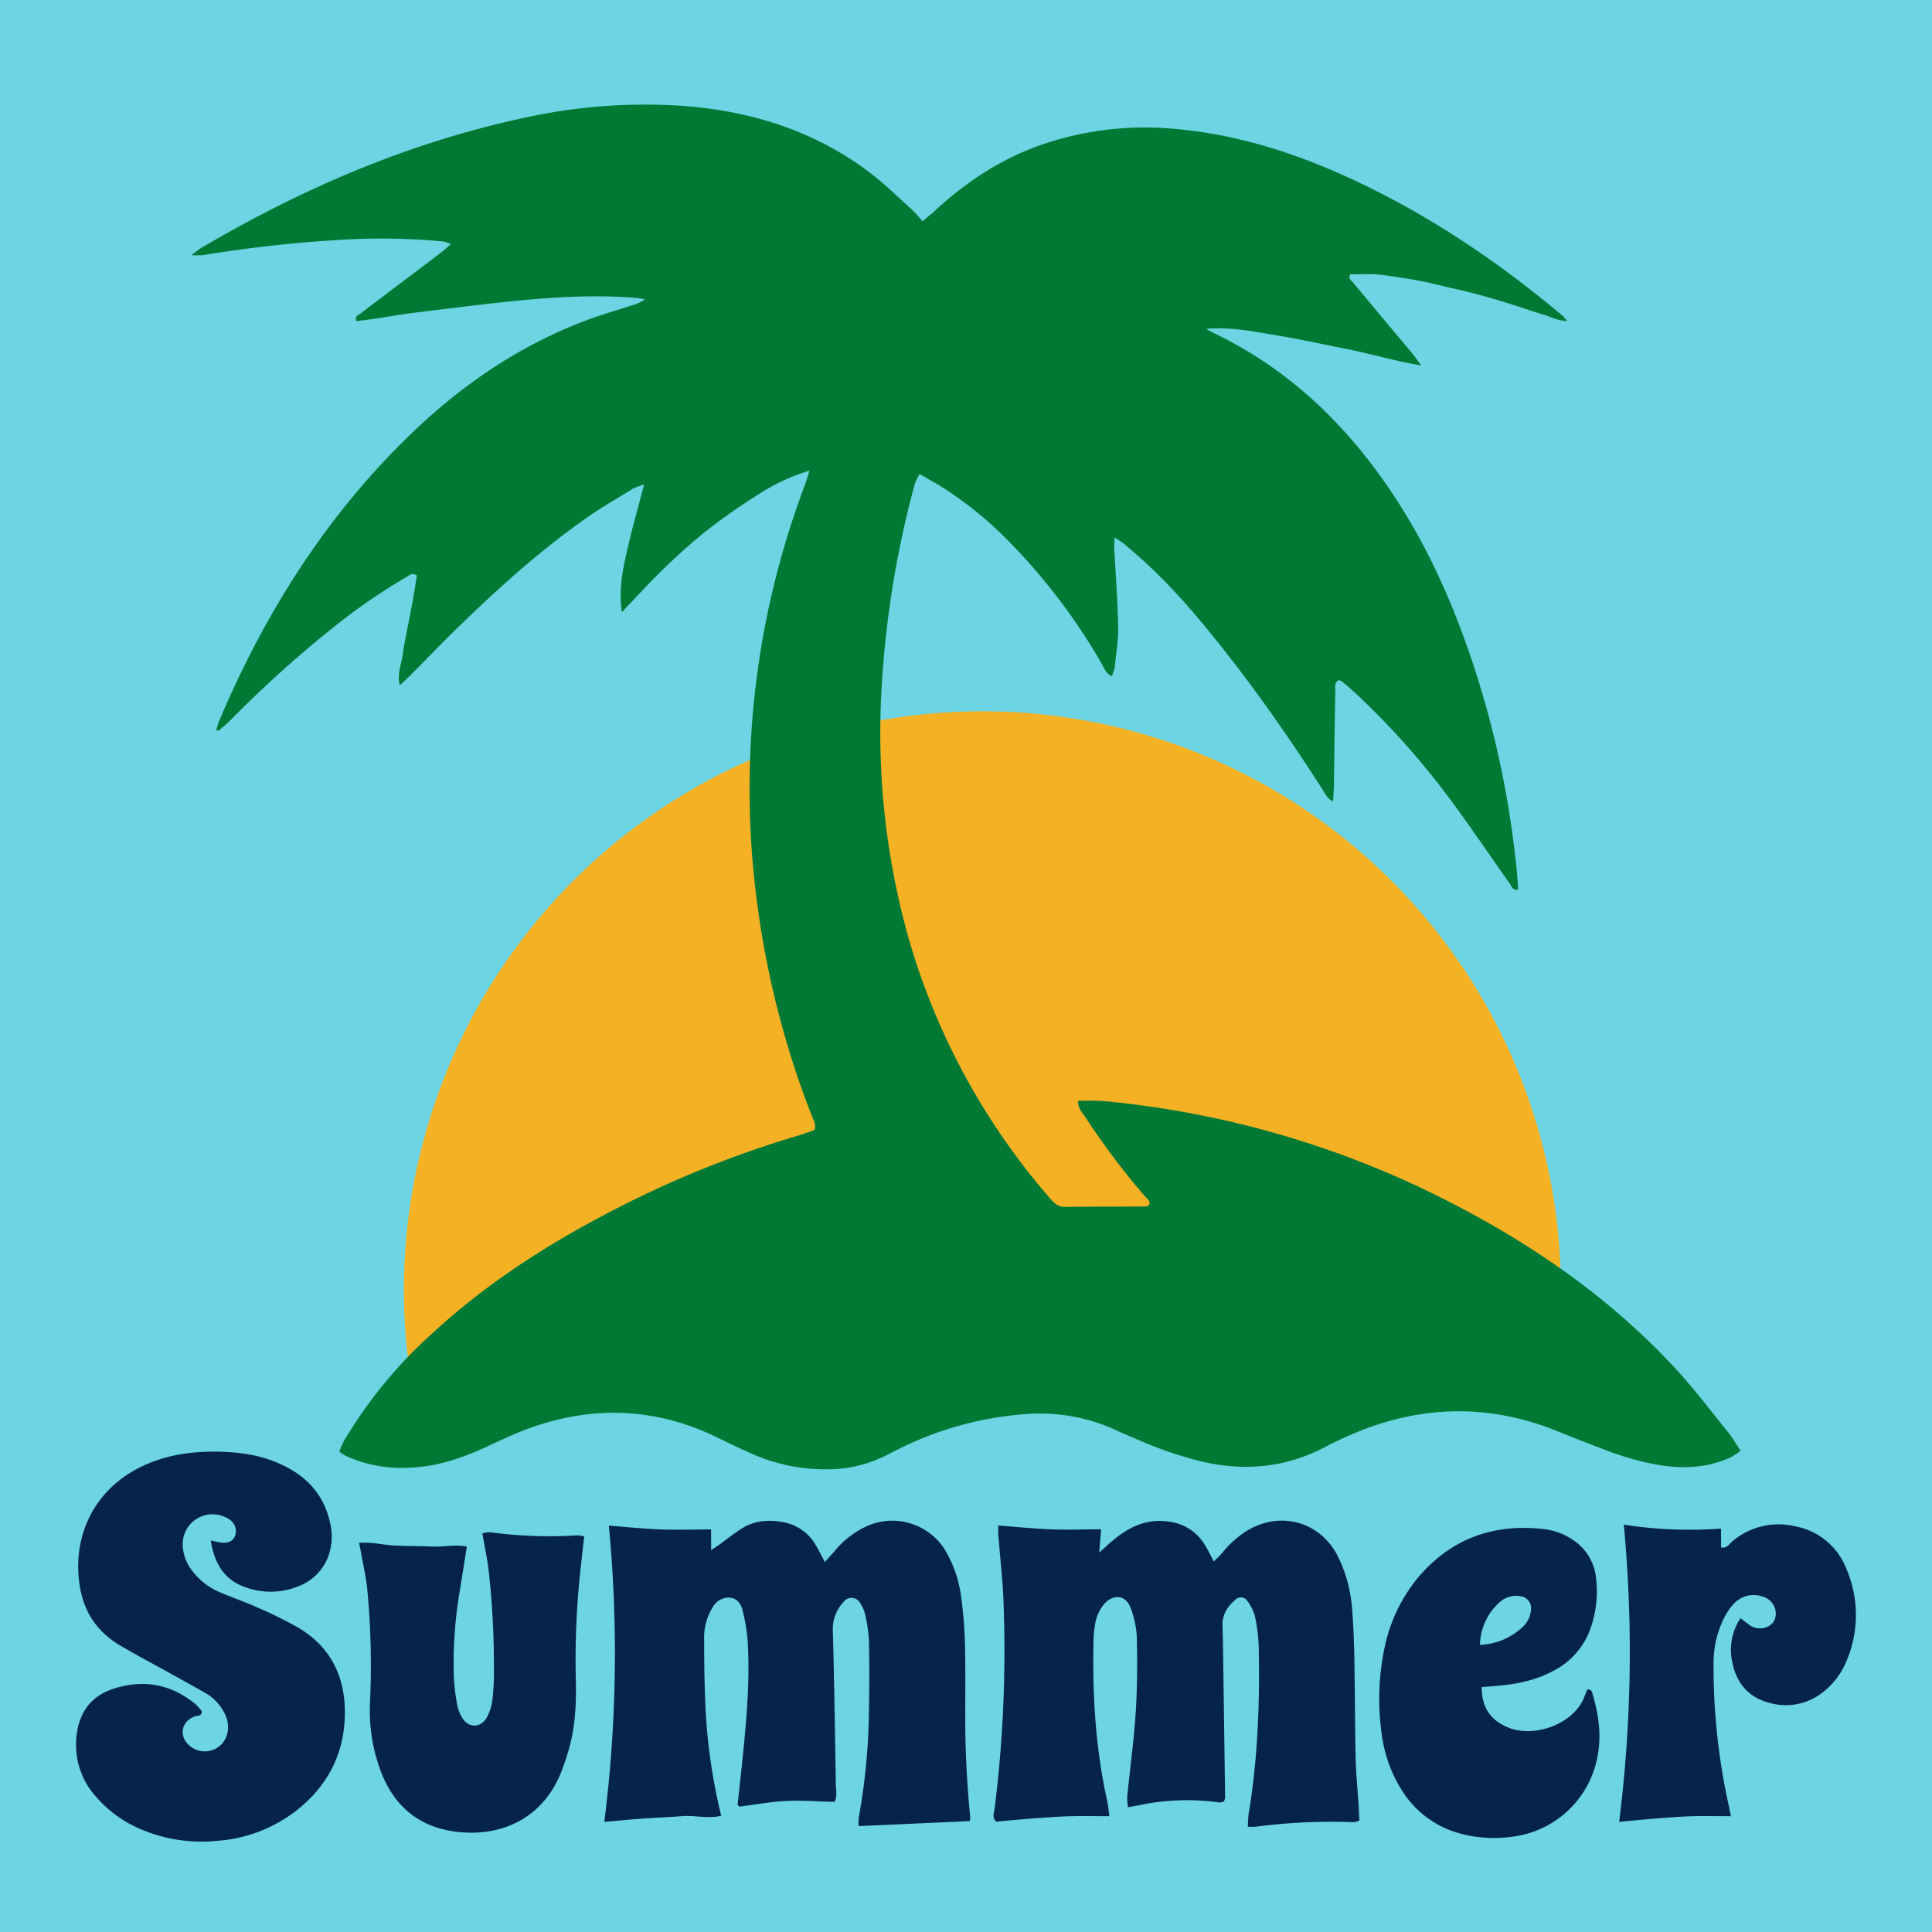 <svg xmlns="http://www.w3.org/2000/svg" viewBox="0 0 560.31 560.31"><defs><style>.cls-1{fill:#6cd4e2;}.cls-2{fill:#f5b124;}.cls-3{fill:#007935;}.cls-4{fill:#05234b;}</style></defs><g id="Summer"><rect class="cls-1" width="560.3" height="560.31"/><path class="cls-2" d="M299.64,362.44c57.72,0,110.64,11.64,151.91,31a169.84,169.84,0,0,0,1.13-19.52,167.77,167.77,0,1,0-332,34.42C164.4,380.19,228.36,362.44,299.64,362.44Z"/><path class="cls-3" d="M312.63,319.29a62.91,62.91,0,0,1,10.84.38A275.37,275.37,0,0,1,424,350.47c23.27,12.3,44.48,27.44,62.35,46.91,5.25,5.73,9.95,12,14.84,18,1.29,1.6,2.32,3.42,3.62,5.35a21.06,21.06,0,0,1-2.67,1.81c-6.84,3.22-14,3.51-21.33,2.29a84.78,84.78,0,0,1-16.42-4.77c-4-1.54-8.07-3.09-12.07-4.74-21.81-9-43.21-7.71-64.27,2.47-1.09.53-2.19,1-3.26,1.61-11.85,6.39-24.28,7.46-37.23,4.23A113.63,113.63,0,0,1,330,417.52c-2.38-1-4.77-2-7.13-3.12A53.12,53.12,0,0,0,297,410.14a98.3,98.3,0,0,0-36.74,10.29c-1.39.69-2.77,1.42-4.17,2.09a37.79,37.79,0,0,1-15.51,3.6,53,53,0,0,1-23.62-5q-4.26-1.9-8.45-4c-18.23-9-36.87-9.69-55.83-2.6-4.05,1.51-7.95,3.4-11.87,5.21-7,3.2-14.13,5.62-21.89,5.91a38.94,38.94,0,0,1-18.68-3.44A16.34,16.34,0,0,1,98.4,421a23.08,23.08,0,0,1,2.82-5.51,132.63,132.63,0,0,1,23.91-28.58c15.24-14.09,32.44-25.33,50.76-34.91A305.28,305.28,0,0,1,231,329.48c1.8-.53,3.56-1.19,5.17-1.74.61-1.58-.15-2.62-.57-3.69a264.33,264.33,0,0,1-15.82-60.62A252.46,252.46,0,0,1,218.24,208a248.5,248.5,0,0,1,15.11-67.12c.46-1.24.82-2.52,1.42-4.4A58.4,58.4,0,0,0,219,144a168.34,168.34,0,0,0-14,9.85c-4.34,3.43-8.45,7.18-12.43,11s-7.83,8.11-12.22,12.69c-1-7,.39-13,1.78-19s3-11.62,4.67-18a20.49,20.49,0,0,0-3.29,1.22c-4.71,2.9-9.53,5.66-14,8.85-12.9,9.11-24.62,19.63-35.93,30.61-5,4.82-9.77,9.82-14.66,14.72-.82.83-1.68,1.62-3,2.84-.76-3.41.46-6,.81-8.57s.88-5.12,1.36-7.67c.52-2.72,1.09-5.43,1.58-8.15.45-2.53.84-5.07,1.23-7.47-1.39-1-2.18-.06-3,.41a175.1,175.1,0,0,0-20.54,14.07A335.52,335.52,0,0,0,66.9,208.8c-1.08,1.09-2.29,2.07-3.45,3.08-.07.06-.25,0-.75-.12.32-1,.55-1.95.93-2.86,13.19-31.08,30.88-59.18,55.26-82.77,15.08-14.6,32.15-26.24,52-33.54,4.05-1.49,8.22-2.66,12.33-4A11,11,0,0,0,187,86.83a20.28,20.28,0,0,0-2.15-.4c-11.77-1-23.53-.33-35.25.82-10,1-19.93,2.28-29.89,3.51-3.6.44-7.17,1.11-10.77,1.64-1.86.28-3.73.49-5.53.73-.68-1.41.46-1.68,1-2.1,7.57-5.77,15.19-11.48,22.78-17.23,1.07-.82,2.09-1.72,3.58-3a11.25,11.25,0,0,0-2.19-.76,188.56,188.56,0,0,0-28.52-.56A385.62,385.62,0,0,0,58.84,74a29.36,29.36,0,0,1-3.38,0c1.43-1,2-1.58,2.73-2,29.4-17.32,60.41-30.68,93.9-37.84A162.44,162.44,0,0,1,196,30.58c20.46,1.22,39.5,6.86,56.07,19.34,4.4,3.32,8.36,7.24,12.47,10.94a42.1,42.1,0,0,1,3,3.32c1.46-1.24,2.63-2.16,3.73-3.17,9.39-8.69,19.94-15.48,32.15-19.49a92.21,92.21,0,0,1,36.86-4.18c16.93,1.43,32.91,6.23,48.35,13.06C412.17,60.85,433.44,75,453.14,91.54a15.41,15.41,0,0,1,1.37,1.6c-2.94-.17-5-1.35-7.24-2s-4.6-1.5-6.91-2.24c-2.14-.68-4.28-1.37-6.43-2-2.33-.69-4.66-1.35-7-1.95s-4.71-1.12-7.07-1.66-4.7-1.15-7.08-1.63c-2.2-.46-4.42-.83-6.64-1.16-2.39-.37-4.79-.77-7.2-.93s-4.82,0-7.28,0c-.85,1.19.33,1.85.9,2.54,5.63,6.81,11.31,13.56,17,20.35.74.88,1.37,1.85,2.59,3.51-7.68-1.28-14.28-3.29-21-4.64-7-1.4-13.88-2.9-20.87-4.07-6.72-1.13-13.44-2.5-20.5-1.9.85.46,1.68,1,2.55,1.38,18.47,8.92,33.42,22,45.75,38.29,12.47,16.44,21.31,34.77,28,54.18a274.3,274.3,0,0,1,12.85,55c.6,4.6,1.15,9.19,1.34,13.82-1.68.25-1.89-1.05-2.42-1.8-5.72-8-11.21-16.25-17.1-24.15a226.08,226.08,0,0,0-27.59-31c-1.27-1.18-2.58-2.3-3.91-3.41a3.39,3.39,0,0,0-1-.41c-1.42.7-.94,2.06-1,3.15-.17,8.83-.26,17.66-.39,26.48,0,1.68-.14,3.36-.23,5.57-1.88-1-2.43-2.5-3.22-3.72-8.43-13.1-17.26-25.93-26.86-38.22-7.25-9.28-14.75-18.36-23.35-26.44-2.4-2.25-4.91-4.37-7.41-6.52a24.6,24.6,0,0,0-2.57-1.64c0,1.39-.12,2.18-.08,2.95.39,7.61,1,15.2,1.14,22.81.08,4-.61,7.92-1,11.88a13.49,13.49,0,0,1-.84,2.55c-1.82-.82-2.22-2.41-2.95-3.66a175.15,175.15,0,0,0-28.4-36.94,108,108,0,0,0-17.39-13.94c-2.18-1.39-4.46-2.61-7-4.08a17.31,17.31,0,0,0-1.39,2.82,288.18,288.18,0,0,0-9.72,60.88A220.27,220.27,0,0,0,263.2,271a198.32,198.32,0,0,0,41.35,76.57c1.17,1.35,2.3,2.47,4.3,2.45,7.78-.09,15.57-.07,23.36-.12a2.81,2.81,0,0,0,1-.4c.59-1.26-.55-1.83-1.14-2.52a216.66,216.66,0,0,1-17.46-23.22C313.75,322.5,312.61,321.35,312.63,319.29Z"/><path class="cls-4" d="M281.26,528.14l-32.21,1.46a13.45,13.45,0,0,1,0-2.46A183.94,183.94,0,0,0,252,496.7c.11-6.92.17-13.84,0-20.76a43.57,43.57,0,0,0-1.08-7.68,9.86,9.86,0,0,0-1.44-3.29,2.82,2.82,0,0,0-4.79-.42,11.38,11.38,0,0,0-3.15,8.46c.4,14.7.62,29.41.85,44.11,0,1.86.51,3.8-.37,5.46-4.78-.12-9.44-.5-14.08-.27s-9.13,1.09-13.54,1.65c-.29-.39-.49-.54-.47-.66.36-3.44.76-6.87,1.12-10.31,1.27-12.39,2.56-24.8,1.77-37.28a52,52,0,0,0-1.46-8.66c-.45-1.89-1.59-3.58-3.82-3.72a5.3,5.3,0,0,0-4.76,2.67,16.41,16.41,0,0,0-2.56,9.39c0,6.91.07,13.84.43,20.74a166.12,166.12,0,0,0,4.51,30.47c-4,.94-7.7-.2-11.41.11s-7.25.41-10.87.67-7.49.63-11.62,1a390.57,390.57,0,0,0,1.32-85.92c5.14.39,10.07.91,15,1.1s9.63,0,14.65,0v6c.95-.63,1.59-1,2.21-1.47,2.38-1.7,4.65-3.58,7.15-5.08,3.41-2,7.25-2.28,11.08-1.64a13.66,13.66,0,0,1,9.94,6.79c.85,1.45,1.59,2.95,2.62,4.86,1.18-1.33,2.08-2.31,2.94-3.32a26.06,26.06,0,0,1,8-6.48,18,18,0,0,1,24.55,7.44,35.07,35.07,0,0,1,4,12.28,123,123,0,0,1,1.12,13.43c.19,7.09.11,14.18.1,21.28a281.23,281.23,0,0,0,1.42,29A7.68,7.68,0,0,1,281.26,528.14Z"/><path class="cls-4" d="M321.75,526.73c-3.91,0-7.49-.09-11.08,0s-7.25.36-10.88.63-7.22.62-10.85.94c-1.33-1.15-.64-2.6-.47-3.88a367.77,367.77,0,0,0,2.59-59.06c-.2-6.74-1-13.45-1.53-20.18-.06-.81,0-1.64,0-2.76,5.26.4,10.2.91,15.15,1.11s9.63,0,14.67,0c-.18,2.1-.34,4.08-.57,6.75,1.77-1.57,3-2.73,4.3-3.8,4-3.27,8.32-5.52,13.67-5.38,5.86.16,10.29,2.62,13.17,7.76.67,1.2,1.27,2.43,2.09,4,1-1,1.82-1.72,2.52-2.57a27.74,27.74,0,0,1,7.81-6.75c9.57-5.33,20.65-2,25.63,7.75a41,41,0,0,1,4.16,15.44c.39,4.65.56,9.33.65,14,.18,9.69.16,19.39.38,29.08.11,4.66.58,9.32.87,14,.08,1.36.14,2.73.21,4.14a5.07,5.07,0,0,1-1.54.52,168.59,168.59,0,0,0-28.49,1.3,21.5,21.5,0,0,1-2.31,0,36.2,36.2,0,0,1,.23-3.73c2.65-15.94,3.24-32,2.93-48.12a49.76,49.76,0,0,0-1.13-9.25,13.35,13.35,0,0,0-2.3-4.54,2.2,2.2,0,0,0-3.26-.26c-2.19,1.83-3.76,4.07-3.83,7.05,0,1.73.1,3.46.13,5.19q.33,22.59.63,45.17a4.94,4.94,0,0,1-.31,1.14,3.42,3.42,0,0,1-1.31.33,67.36,67.36,0,0,0-23.73.87c-.84.16-1.69.29-2.82.49a19.14,19.14,0,0,1-.22-3.1c.81-8.09,1.93-16.15,2.46-24.26.47-7.24.48-14.53.33-21.79a27.24,27.24,0,0,0-1.77-8.57c-1.39-3.83-5-4.25-7.74-1.16a12.32,12.32,0,0,0-2.64,6.13,28.81,28.81,0,0,0-.42,4.65c-.33,15.61.59,31.13,4,46.43C321.41,523.82,321.52,525.17,321.75,526.73Z"/><path class="cls-4" d="M61.12,446.74a31.68,31.68,0,0,0,3.21.66c2,.15,3.3-.53,3.82-1.94a4,4,0,0,0-1.37-4.63,9.34,9.34,0,0,0-3.27-1.46A8.67,8.67,0,0,0,53.05,449a12.81,12.81,0,0,0,2.43,6.2,19.72,19.72,0,0,0,8.46,6.66c3.5,1.49,7.11,2.72,10.57,4.28a118.51,118.51,0,0,1,12.07,5.95c9.3,5.54,13.5,14.11,13.44,24.74-.06,11.43-4.77,20.78-13.64,27.92a42.14,42.14,0,0,1-23.32,9.11,44.9,44.9,0,0,1-21.85-3.2,35.46,35.46,0,0,1-13.73-10,22.35,22.35,0,0,1-5.31-16.85c.62-6.88,4-11.81,10.6-14,8.65-2.84,16.73-1.48,23.87,4.38a17.44,17.44,0,0,1,1.92,2.12c-.15,1.55-1.25,1.19-2,1.45-4,1.43-4.82,5.76-1.6,8.5A6.72,6.72,0,0,0,66.06,502a8.45,8.45,0,0,0-.88-5,14,14,0,0,0-5.62-6c-3.75-2.15-7.54-4.22-11.32-6.32-4.53-2.52-9.13-4.92-13.58-7.58-7-4.18-10.77-10.36-11.73-18.54C21.31,444.68,27.64,432.3,40,425.86c7.59-3.94,15.74-5.08,24.15-4.83,6.45.18,12.71,1.26,18.55,4.23,6.7,3.4,11.22,8.55,12.94,16a17.37,17.37,0,0,1,0,8.74,14.75,14.75,0,0,1-9,10,21.3,21.3,0,0,1-15.22.41C65.14,458.32,62.2,453.61,61.12,446.74Z"/><path class="cls-4" d="M135.39,448.52c-.74,4.67-1.43,9.1-2.16,13.52a125.22,125.22,0,0,0-1.61,24.3,58.65,58.65,0,0,0,1,8.22,11.53,11.53,0,0,0,1.27,3.38c1.8,3.29,5.58,3.37,7.38,0a15.11,15.11,0,0,0,1.59-5.41,69.94,69.94,0,0,0,.38-8.81,246.52,246.52,0,0,0-1.54-28.49c-.44-3.42-1.16-6.8-1.8-10.52a8.11,8.11,0,0,1,2.31-.33,127.34,127.34,0,0,0,25.37.89,9.81,9.81,0,0,1,1.86.34c-.16,1.35-.33,2.65-.47,4s-.25,2.41-.39,3.61A239.64,239.64,0,0,0,167,487.4c.17,7-.2,13.85-2.21,20.56q-.9,3-2,5.87c-4.92,12.61-16.07,18.71-29.29,17.53-11-1-18.64-6.66-22.81-17a50.09,50.09,0,0,1-3.37-20.85,232.85,232.85,0,0,0-.81-32.67c-.35-3.42-1.14-6.81-1.74-10.21-.17-1-.39-1.92-.64-3.16,3.79-.33,7.15.63,10.56.78s6.92.1,10.38.27S131.81,447.87,135.39,448.52Z"/><path class="cls-4" d="M429.71,489.26c0,6,2.64,9.72,7.75,11.77,7.71,3.1,19-1.13,22-8.84.29-.78.61-1.55.87-2.21,1.21-.1,1.34.64,1.53,1.28,1.89,6.38,2.75,12.81,1.17,19.43a28.63,28.63,0,0,1-24.21,21.95,37.77,37.77,0,0,1-15.43-.91,28.59,28.59,0,0,1-17-12.8,39.82,39.82,0,0,1-5.66-16,71.92,71.92,0,0,1,.86-25.29,46.77,46.77,0,0,1,9.2-19.55c9.55-11.66,22-16.32,36.82-14.64a18.55,18.55,0,0,1,8.23,2.93,14.94,14.94,0,0,1,7,11,32.28,32.28,0,0,1-1.72,15.33,22.09,22.09,0,0,1-10.88,12c-5,2.65-10.39,3.71-15.93,4.21C432.76,489.05,431.23,489.15,429.71,489.26Zm-.5-12.23a19,19,0,0,0,11.88-4.72,7.64,7.64,0,0,0,2.94-5.8,3.49,3.49,0,0,0-3-3.58,7.07,7.07,0,0,0-6.2,1.83A17,17,0,0,0,429.21,477Z"/><path class="cls-4" d="M470.93,442.17a124.53,124.53,0,0,0,28.2,1.15v5.46c1.79.37,2.45-1.12,3.43-1.9a20.73,20.73,0,0,1,18.05-4.23,19.78,19.78,0,0,1,14.91,12.43,33.94,33.94,0,0,1-.06,26.76,21.88,21.88,0,0,1-7.26,9.29,17.16,17.16,0,0,1-14.8,2.78c-6.11-1.47-9.84-5.69-11-11.85a16.44,16.44,0,0,1,2.37-12.74c.69.52,1.3,1,1.92,1.45a9.1,9.1,0,0,0,1.28.88c2.51,1.31,5.68.4,6.69-1.89a5,5,0,0,0-2.76-6.45,7.9,7.9,0,0,0-9.05,1.77,17.59,17.59,0,0,0-2.89,4.26,29,29,0,0,0-3,13,186.31,186.31,0,0,0,4.37,41.18c.23,1,.41,2,.67,3.21-3.84,0-7.42-.09-11,0s-6.9.38-10.35.64-7.14.63-11.07,1A394.67,394.67,0,0,0,470.93,442.17Z"/></g></svg>